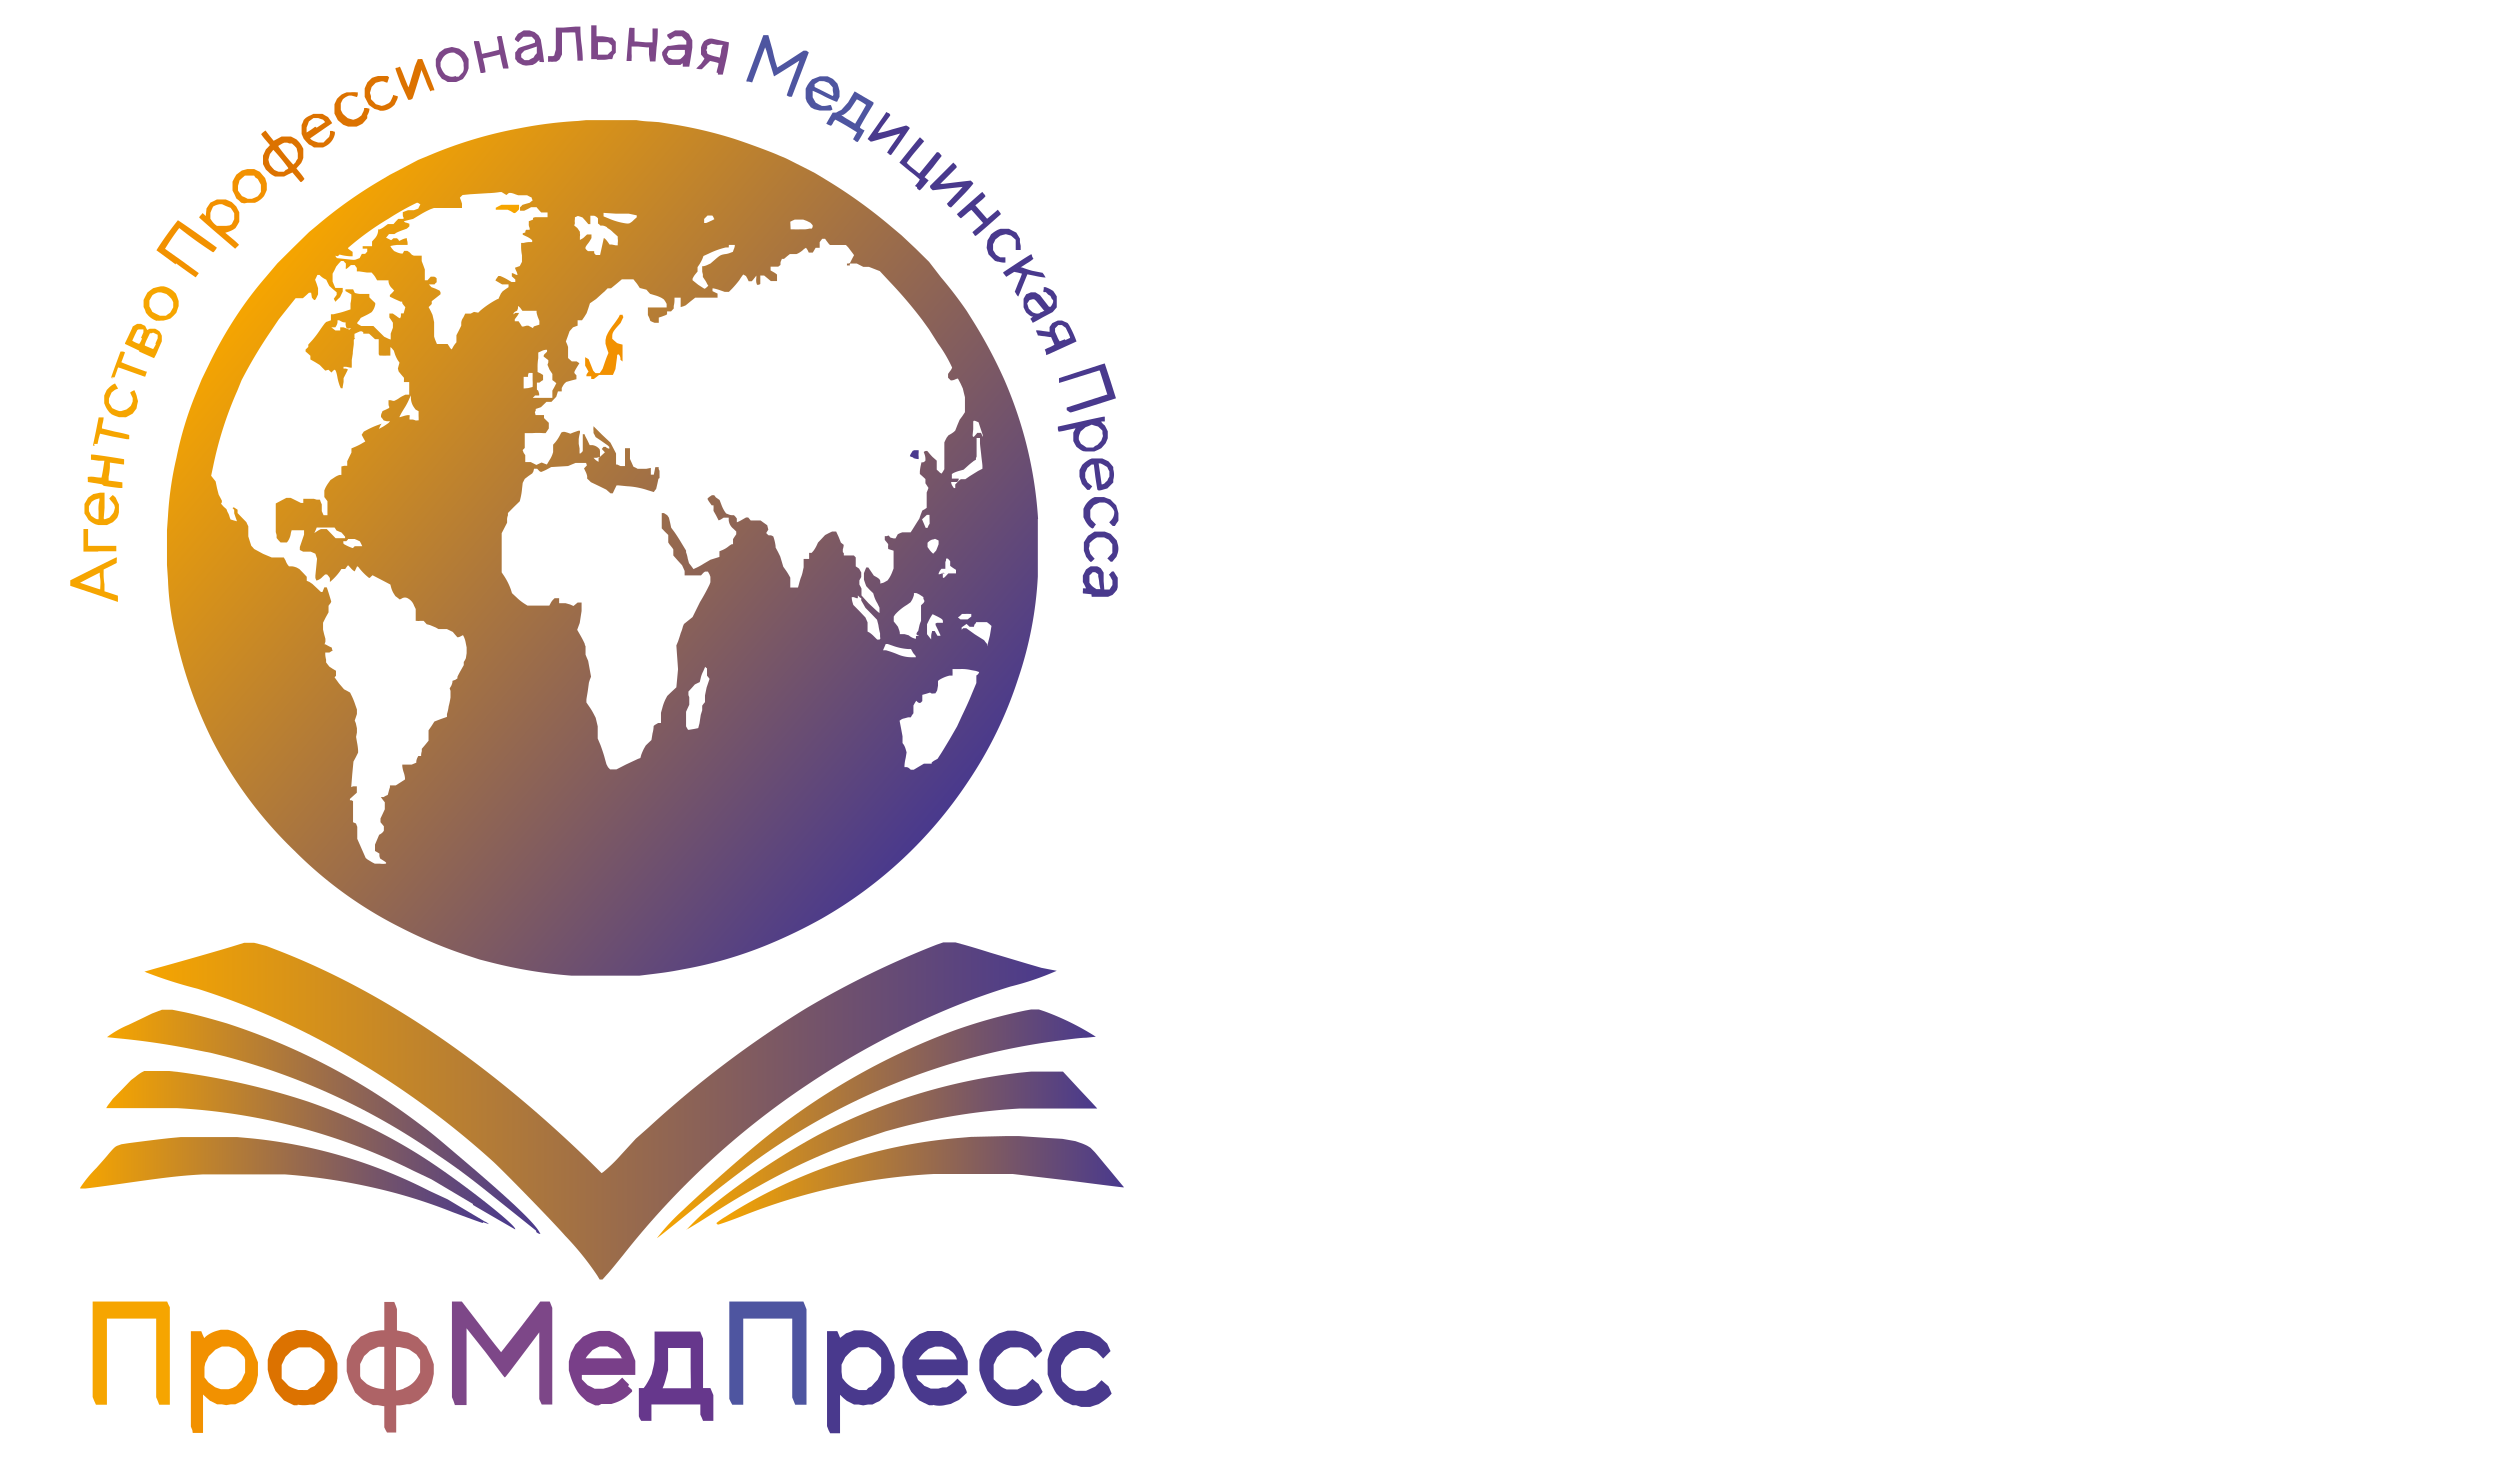 <?xml version="1.0" encoding="UTF-8"?> <svg xmlns="http://www.w3.org/2000/svg" xmlns:xlink="http://www.w3.org/1999/xlink" id="Layer_1" data-name="Layer 1" viewBox="0 0 296 172.68"> <defs> <style>.cls-1{fill:url(#Безымянный_градиент_2);}.cls-2{fill:#f29100;}.cls-3{fill:#ae6366;}.cls-4{fill:#49398d;}.cls-5{fill:#66378c;}.cls-6{fill:#dc7200;}.cls-7{fill:#793f89;}.cls-8{fill:#f6a500;}.cls-9{fill:#7d4788;}.cls-10{fill:#4e55a0;}.cls-11{fill:url(#Безымянный_градиент_8);}.cls-12{fill:url(#Безымянный_градиент_8-2);}.cls-13{fill:url(#Безымянный_градиент_8-3);}.cls-14{fill:url(#Безымянный_градиент_8-4);}.cls-15{fill:url(#Безымянный_градиент_8-5);}.cls-16{fill:url(#Безымянный_градиент_8-6);}.cls-17{fill:url(#Безымянный_градиент_8-7);}</style> <linearGradient id="Безымянный_градиент_2" x1="31.94" y1="141.89" x2="110.58" y2="75.9" gradientTransform="matrix(1, 0, 0, -1, 0, 173.75)" gradientUnits="userSpaceOnUse"> <stop offset="0" stop-color="#f6a500"></stop> <stop offset="1" stop-color="#49398d"></stop> </linearGradient> <linearGradient id="Безымянный_градиент_8" x1="17.08" y1="42.16" x2="125.27" y2="42.16" gradientTransform="matrix(1, 0, 0, -1, 0, 173.75)" gradientUnits="userSpaceOnUse"> <stop offset="0" stop-color="#f6a500"></stop> <stop offset="0.11" stop-color="#e29910"></stop> <stop offset="0.73" stop-color="#755469"></stop> <stop offset="1" stop-color="#49398d"></stop> </linearGradient> <linearGradient id="Безымянный_градиент_8-2" x1="77.77" y1="40.69" x2="129.76" y2="40.69" xlink:href="#Безымянный_градиент_8"></linearGradient> <linearGradient id="Безымянный_градиент_8-3" x1="12.64" y1="40.91" x2="63.99" y2="40.91" xlink:href="#Безымянный_градиент_8"></linearGradient> <linearGradient id="Безымянный_градиент_8-4" x1="81.22" y1="37.51" x2="129.93" y2="37.51" xlink:href="#Безымянный_градиент_8"></linearGradient> <linearGradient id="Безымянный_градиент_8-5" x1="12.58" y1="37.61" x2="60.99" y2="37.61" xlink:href="#Безымянный_градиент_8"></linearGradient> <linearGradient id="Безымянный_градиент_8-6" x1="9.5" y1="33.97" x2="57.84" y2="33.97" xlink:href="#Безымянный_градиент_8"></linearGradient> <linearGradient id="Безымянный_градиент_8-7" x1="84.81" y1="34.01" x2="133.04" y2="34.01" xlink:href="#Безымянный_градиент_8"></linearGradient> </defs> <title>profmed</title> <path class="cls-1" d="M122.91,61.46A48.78,48.78,0,0,0,121.37,52a50,50,0,0,0-2.44-7,57.12,57.12,0,0,0-3.67-6.91l-.79-1.26a48.63,48.63,0,0,0-3.06-4L110,31l-1.59-1.57-1.67-1.57-1.19-1a59.32,59.32,0,0,0-7.82-5.62l-1.24-.75-1.5-.77c-.84-.41-1.68-.86-2-1l-.77-.32c-.86-.4-3.94-1.53-5.41-2a51.61,51.61,0,0,0-7.13-1.68l-1.68-.26-1-.07a12.56,12.56,0,0,1-1.67-.17h-5.9l-1,.1a49.75,49.75,0,0,0-6.88.86,51,51,0,0,0-10.55,3.14l-1.5.62-1.68.89-1.67.87-1.38.82a53.39,53.39,0,0,0-7.23,5.17l-.93.77-1.9,1.86-1.87,1.86-1.41,1.67a43.56,43.56,0,0,0-3.53,4.69,49.32,49.32,0,0,0-3.15,5.58l-.87,1.79-.68,1.67a41.67,41.67,0,0,0-2.31,7.63,40.09,40.09,0,0,0-1,6.88l-.12,1.68V66.9l.12,1.77a33.49,33.49,0,0,0,.9,6.6,53.14,53.14,0,0,0,4.39,12.47,49.37,49.37,0,0,0,9.69,13,48.18,48.18,0,0,0,12.6,9.1,54.32,54.32,0,0,0,7.84,3.28l1.49.49,1.45.37a55.69,55.69,0,0,0,9.43,1.54H75.7l.81-.1c2-.24,2.78-.34,4.4-.66a48.71,48.71,0,0,0,10-2.91,60.23,60.23,0,0,0,6.37-3.08,51.16,51.16,0,0,0,17.27-16.12,48.34,48.34,0,0,0,6-12.3,44.94,44.94,0,0,0,2.33-12.09V61.46Zm-7.68-10.65V50c0-.12,0-.27.35-.12l.28.12.25.77.26.77v.2l-.22-.49h-.44l-.2.24c-.23.28-.28.3-.35.12v-.12Zm0,3.8.32-.18v-.19l.08-.18v-2.2h.4v.56c0,.28.1.95.15,1.47s.14,1.09.14,1.29v.32l-.51.26-1,.62-.52.36h-.53a2.64,2.64,0,0,0-.4.35l-.26.27v.43h-.16l-.17-.25a1.2,1.2,0,0,1-.15-.37v-.1h.69l.1-.1a.54.54,0,0,0,.1-.2v-.1h-.81v-.54l.14-.1a4.22,4.22,0,0,1,.7-.27l.55-.15.42-.38a8.81,8.81,0,0,1,.75-.62ZM111.88,67.9h-.39a1.12,1.12,0,0,1-.31.1c-.12,0,0-.22.11-.43l.17-.22h.47v-.8l.08-.21v-.2h.22l.27.3V67l.33.24.36.23v.42h-.91l-.25.27c-.28.3-.32.31-.4.2h0v-.57Zm-1.11,5.91V74l.29.59.28.6v.09H111l-.17-.29-.16-.28h-.32v.1a1.71,1.71,0,0,0-.1.5v.4l-.49-.62V73.91l.22-.45a6.06,6.06,0,0,1,.34-.6l.1-.14L111,73c.55.29.64.36.64.59v.15h-.69Zm-2.1,1.39.13.1h-.35v.32h-.1a1.86,1.86,0,0,1-.76-.4l-.5-.14h-.55v-.15a1.62,1.62,0,0,0-.12-.43l-.1-.29-.23-.3-.27-.33V73l.17-.25a6.14,6.14,0,0,1,1.4-1.14l.42-.3L108,71a2.92,2.92,0,0,0,.21-.56v-.22h.27a2.19,2.19,0,0,1,.55.28l.3.2v.2l.11.21v.13a.81.81,0,0,1-.24.28l-.15.15v1.85a2.93,2.93,0,0,0-.22.67l-.11.5-.12.15c-.12.2-.12.28.05.4ZM110.07,62l-.13.21-.12.29h-.22l-.21-.5-.22-.51.28-.26.29-.27h.31Zm.37,1.89.27-.09.22.1.2.1v.44l-.14.37-.15.37-.18.2-.17.18h0a3,3,0,0,1-.39-.4l-.28-.39v-.51l.15-.14A1.11,1.11,0,0,1,110.44,63.87Zm3.21,9.05.25-.25h.36a4.68,4.68,0,0,1,.53,0H115V73l-.22.17-.22.17h-.84l-.3-.24ZM93.57,26.25l.26-.13L94.1,26h1l.43.16.42.21.14.15.13.15v.2l-.1.2h-.3a2.43,2.43,0,0,1-.47.08h-.6a5.21,5.21,0,0,1-.79,0h-.35Zm-10.2-.33.2-.2.2-.2h.57l.14.2c0,.11.11.21.1.23a4.44,4.44,0,0,1-.49.24,4.1,4.1,0,0,1-.48.21h-.24ZM82,33a2.29,2.29,0,0,1,.3-.5l.29-.35v-.52l.22-.32a5.84,5.84,0,0,0,.35-.65l.13-.35.64-.29a9.58,9.58,0,0,1,2-.72h.35L86.3,29H87v.12a1.47,1.47,0,0,1-.13.42l-.1.28-.27.1a2.2,2.2,0,0,1-.67.17c-.5.09-.57.12-1.19.66l-.52.45-.33.15a1.85,1.85,0,0,1-.5.17h-.15v.65l.08.32v.3l.2.3a2.7,2.7,0,0,1,.3.52l.14.23-.19.17a.56.56,0,0,1-.27.18l-.73-.47L82,33.18ZM71.42,25.2h0l1.52.1h1.51l.47.1.47.1v.23l-.36.32a1.73,1.73,0,0,1-.53.4,1.34,1.34,0,0,1-.4,0,7.82,7.82,0,0,1-2-.57l-.64-.26v-.46Zm-3.35,1.22a1.24,1.24,0,0,1,0-.47v-.22l.35-.16.27.08.28.1.36.4.33.39h.24v-1h.43a.93.93,0,0,1,.34.18l.13.13v.61l.15.11.13.14h.29a1.43,1.43,0,0,1,.47.18l.1.12a2.62,2.62,0,0,1,.65.5l.55.49v.25a1.51,1.51,0,0,1,0,.52v.28h-.23l-.49-.1h-.25L72,28.7c-.23-.32-.41-.51-.51-.51h0l-.22,1-.22,1h-.5l-.1-.1a.28.28,0,0,1-.1-.24v-.12h-.74l-.15-.13c-.22-.2-.2-.3.12-.72a3.15,3.15,0,0,0,.35-.52l.1-.17v-.43h-.52l-.25.23a1.46,1.46,0,0,1-.42.32l-.18.1v-.42a.62.62,0,0,0,0-.33v-.22L68.36,27l-.37-.3Zm-3,17.36.33.5V45l.24.18.23.19-.23.45-.24.43v.86H63.23c-.18,0-.18,0,0-.15l.12-.14h.49v-.18a2.91,2.91,0,0,0-.12-.39l-.15-.11V45.3h.3l.22-.17L64.3,45v-.6L64,44.21l-.35-.16v-.49a6,6,0,0,1,.08-1.15v-.67l.34-.15a1.52,1.52,0,0,1,.52-.17h.18v.22l-.2.2a.51.51,0,0,0-.2.28v.1l.55.42v.27l-.1.28Zm-2.51-5.22h-.22l-.37.1h-.17l-.2-.32-.2-.3h-.45V37.8l.25-.33a1.79,1.79,0,0,0,.25-.42H61l-.2.18h0v-.11a.49.49,0,0,1,.23-.24l.2-.1.1-.28v-.27h0a1,1,0,0,1,.31.28l.21.29h1.68V37a4,4,0,0,0,.16.57l.17.42v.45l-.32.1-.31.1-.1.1v.12Zm.5,5.6V45a5.61,5.61,0,0,1,0,.82l-.52.13L62,46V44.62h.52v-.24l.08-.23ZM40,30.34l.2-.2.42.1a6.48,6.48,0,0,0,.77.1h.36v-.52l-.28-.19c-.15-.1-.28-.21-.28-.26a32.73,32.73,0,0,1,4.8-3.47A30.49,30.49,0,0,1,49.37,24a.46.46,0,0,1,.25.1l.15.1-.13.25-.12.25-.52.19h-.7L48,25l-.31.12v.22c0,.13,0,.32.09.4v.17h-.62l-.29.3-.28.32h-.67l-.38.28a2.36,2.36,0,0,1-.59.35h-.18v.19a1.51,1.51,0,0,1-.44.93l-.28.31v.56H42.94v.29h.54v.35l-.25.27h-.39l-.26.5-.27.1c-.34.14-.29.14-1.51,0l-.92-.1-.1-.15-.1-.13Zm15.25,47-.09.59-.11.23-.14.22v.37l-.35.62c-.18.32-.37.68-.4.77v.18l-.25.17-.34.12v.15a1.83,1.83,0,0,1-.15.45l-.18.3.1.29v.78a9.49,9.49,0,0,1-.22,1.06,4.71,4.71,0,0,1-.2.9v.34l-.74.26-.75.29-.33.52-.36.52V87.7l-.4.49-.4.47v.28a2.07,2.07,0,0,0-.08.42v.15h-.34l-.11.22a1.42,1.42,0,0,0-.12.4v.17l-.29.12-.26.11H47.63v.19a3.93,3.93,0,0,0,.15.68,2.94,2.94,0,0,1,.17.71v.18l-.54.35-.55.35h-.69v.22a5.7,5.7,0,0,0-.16.55l-.1.36-.25.11-.24.14h-.33l.23.32.24.3v.83l-.26.56-.25.53v.44l.4.48v.52l-.1.15a1.61,1.61,0,0,1-.28.24l-.18.1L44.4,100v.76l.27.15.25.15v.3l.08.28.37.24c.37.23.42.3.29.38a2.5,2.5,0,0,1-.67,0h-.61l-.33-.17-.54-.33-.21-.17-1-2.27V97.9l-.15-.4-.35-.15v-2.5l-.19-.1h-.18v-.16l.82-.74V93.1h-.45l-.21.1v-.09h0l.12-1.47.14-1.47.28-.52.27-.54v-.25a7,7,0,0,0-.12-.92l-.12-.69.1-.52v-.5l-.13-.6L42,85.31l.13-.38.13-.39V84l-.18-.51a8.62,8.62,0,0,0-.39-1L41.45,82l-.36-.2-.36-.19-.6-.7-.52-.72.17-.17v-.6l-.42-.25L39,78.93l-.2-.25-.19-.25v-.32a3.21,3.21,0,0,1-.1-.62v-.23H39l.2-.13.2-.12-.1-.15v-.17l-.35-.17-.42-.23h-.1l.1-.32v-.33l-.15-.54-.13-.55v-.82l.31-.62.34-.61v-.78l.15-.2a.75.75,0,0,0,.17-.3s-.47-1.59-.54-1.68h-.28l-.22.55H38l-.51-.48-.5-.47-.37-.25-.3-.12v-.48l-.43-.46-.44-.45-.3-.17a2.13,2.13,0,0,0-.6-.16h-.34l-.12-.15a1.85,1.85,0,0,1-.28-.54L33.6,66H32.16l-1-.42L30.09,65l-.17-.2-.17-.18-.18-.56-.17-.55v-1.2l-.12-.24-.11-.25-.52-.53-.52-.54v-.4l-.42-.27h-.08l-.1.08.1.1.1.11v.41l.16.47.17.47h0l-.38-.1-.39-.12-.1-.28a2,2,0,0,0-.25-.6l-.13-.34L26.49,60l-.32-.36.1-.18v-.18l-.18-.35-.2-.37-.19-.74L25.53,57l-.28-.35L25,56.33l.24-1.13a43.73,43.73,0,0,1,2.86-8.94L28.61,45l.42-.79A54.66,54.66,0,0,1,32,39.31l1-1.49,1-1.26,1-1.25h.86l.36-.32.36-.33h.26l.09.58.13.15c.2.22.25.19.44-.2l.16-.35v-.72l-.16-.5-.19-.5.14-.29.13-.28h.25l.15.15a2.47,2.47,0,0,0,.42.3l.23.12.17.36.19.37.43.39.44.37v.3l-.17.23-.17.24.09.16.1.19.26-.27.29-.27.32-.67v-.43H39.7l-.17-.39-.15-.37V32.4L39.6,32l.2-.43.28-.34.3-.33h.29l.13.15.15.15v.33a1,1,0,0,0,0,.34,2.13,2.13,0,0,0,.34-.25l.26-.24H42l.12.17.13.18v.4h.26l.95.14H44l.2.23a2.26,2.26,0,0,1,.31.45l.14.24H46v.17a1.29,1.29,0,0,0,.42.78l.25.27-.25.27-.26.25v.2l.56.27.72.32h.18v.16a1.6,1.6,0,0,0,.22.31l.15.18-.1.37-.1.37h-.32v.28c0,.1-.06.2-.1.3a1.28,1.28,0,0,1-.4-.25l-.47-.32h-.4v.47l.21.3.21.32v.59l-.26.7v.7h0a2.05,2.05,0,0,1-.41-.16l-.36-.17-.65-.64-.63-.63H42.78l-.25-.14c-.31-.17-.32-.18,0-.53l.18-.29.57-.28a6.3,6.3,0,0,0,.72-.4,1.92,1.92,0,0,0,.43-.91v-.17l-.35-.33-.35-.35v-.4H42.59a2.85,2.85,0,0,1-.58-.12l-.2-.42H40.9v.2l.7.4V35a3.83,3.83,0,0,1-.1.92v.71l-.75.25a8.56,8.56,0,0,1-.87.23l-.4.1h-.3v.71l-.27.1-.29.1-.16.16c-.09.11-.35.46-.57.79A12.31,12.31,0,0,1,37,40.25l-.5.55v.28l-.32.31v.23l.29.25.28.25v.44l.55.31.55.34.32.33.34.34.38-.1.19.17.16.16.15-.16a.72.72,0,0,1,.22-.17c.13,0,.24.32.35.95a6.24,6.24,0,0,0,.26.94l.13.3h.22v-.13l.11-.62v-.45l.25-.49c.14-.27.26-.52.26-.53a.7.7,0,0,0-.27-.11h-.25v-.21H41l.47.1h.18v-.91l.12-.75c0-.4.12-.95.12-1.2v-.44l.17-.18h-.09v-.52l.32-.15.34-.15h.2l.18.1v.18h.69l.35.32.35.33h.44v1.78l.1.16h.26a3.42,3.42,0,0,0,.64,0h.38v-1h0a.64.64,0,0,1,.24.22l.17.2.13.42a4.47,4.47,0,0,0,.33.7l.21.3-.1.35-.09.34.09.35.31.38.32.37V45a1,1,0,0,0,0,.24h.62v1.49H48l-.25.12a3.44,3.44,0,0,0-.58.35,3.29,3.29,0,0,1-.49.26h-.15l-.29-.08H46v.3c0,.15,0,.37.08.45v.17l-.38.19-.41.18-.08.2a.88.88,0,0,0-.1.35v.15l.17.2.15.21.38.1h.37l-.18.2c-.22.16-.44.31-.67.45l-.47.25.1-.22.1-.22.13-.18-.5.18a10.2,10.2,0,0,0-1.07.47l-.55.29-.12.18-.13.2.21.4.22.39-.35.2a6.34,6.34,0,0,1-.82.42l-.47.2v.49l-.25.51-.25.52v.54h-.35l-.34.08v1h-.22a2.34,2.34,0,0,0-.65.33l-.42.27-.25.35a4.23,4.23,0,0,0-.37.62l-.11.27v.78l.18.24.19.25V61h-.46l-.21-.48v-.8l-.12-.27-.1-.29H37.5l-.33-.1H35.91v.49h-.28l-.6-.3-.61-.3H33.9l-.63.33-.62.33V63l.1.35v.35L33,64l.22.23h.74l.11-.13a2.13,2.13,0,0,0,.37-1l.09-.32H36v.52l-.25.73-.25.74v.35l.2.1.2.1h.9l.27.12.27.12.1.3.1.3-.1,1-.1,1v.28l.12.3h0a1.43,1.43,0,0,0,.73-.45l.3-.27h.24l.17.2.16.22v.47h0a6.82,6.82,0,0,0,1.19-1.27l.17-.27h.45l.17-.24.17-.21.33.35a1.64,1.64,0,0,0,.42.37H42l.14-.29.13-.28h.08a.8.8,0,0,1,.21.23,6.89,6.89,0,0,0,1.15,1.14.52.52,0,0,0,.22-.17l.18-.16,1.06.55,1.05.55.09.35a3,3,0,0,0,.26.64l.24.38.27.2.25.2.23-.11a.68.68,0,0,1,.77,0,1.53,1.53,0,0,1,.69.83l.2.41v1.4h.13a1.27,1.27,0,0,0,.39,0h.42l.18.2.18.2.39.1.69.29.31.18h1l.35.17.35.17.27.32.27.31h.1a1,1,0,0,0,.33-.13l.24-.12.12.24a3,3,0,0,1,.21.72l.1.5ZM41.57,38.84l-.2.2-.32-.15-.38-.13h-.39v.37h-.57l-.48-.37h.47l.1-.15a1.26,1.26,0,0,0,.16-.42v-.27h.2l.24.13a.89.89,0,0,0,.38.12h.14v.3l.08.32.19.13Zm8,10.63v.3h-.11a.71.71,0,0,1-.29,0,1.08,1.08,0,0,0-.35-.1H48.5a.76.76,0,0,1,0-.3v-.22h-.2a2.62,2.62,0,0,0-.54.12l-.4.12h-.08l.17-.34c.1-.2.35-.6.55-.92a7.77,7.77,0,0,0,.5-1l.15-.32v.32A2,2,0,0,0,49,48.21l.19.27.17.1.2.1v.59Zm-8.37,14.4v-.15H39.73l-.52-.54-.52-.54H38a3.72,3.72,0,0,0-.48.27l-.3.2h0l.15-.33.13-.32h2.11l.12.17.1.17.3.13.3.12.22.25.21.25v.27H42l.3.13.31.15.15.29.13.28H42l-.1.1a.29.29,0,0,1-.15.12,5.55,5.55,0,0,1-1-.45l-.1-.1v-.26H41ZM59,35.41h-.1a11.09,11.09,0,0,0-2,1.34l-.28.27-.5-.09-.19.1-.2.1h-.65l-.12.25a2.22,2.22,0,0,1-.21.37,1.24,1.24,0,0,0-.14.45v.36l-.28.57-.29.56v.84l-.13.15a3.35,3.35,0,0,0-.29.44.82.82,0,0,1-.16.25,1.11,1.11,0,0,1-.25-.32L53,40.73H51.73l-.11-.27a4.13,4.13,0,0,1-.22-.62V38.15l-.09-.43-.1-.44L51,36.83l-.25-.47.19-.18.18-.19v-.33l.5-.39.54-.43v-.22l-.1-.2-.47-.23L51.08,34l-.15-.16-.15-.17h.67l.11-.14.14-.11v-.46l-.1-.1a.54.54,0,0,0-.2-.1H51l-.2.22-.18.2h-.32V31.91l-.18-.5-.19-.5v-.64H49l-.23-.1-.27-.29-.27-.18h-.38l-.17.32H47.5a2.15,2.15,0,0,1-.51-.15l-.33-.15-.22-.25a1.52,1.52,0,0,1-.22-.34h0l.39-.08L47,29h1.26V28.8a1.23,1.23,0,0,0-.08-.39v-.2h-.1a1.84,1.84,0,0,0-.47.15l-.35.17-.1-.17L47,28.21h-.42l-.13.12-.14.11-.3-.15-.3-.15.18-.21.17-.22h.64l.26-.17c.24-.11.49-.21.74-.3l.47-.17.15-.13.15-.14v-.31l-.33-.12a.4.4,0,0,1-.32-.18h0l.55-.14.54-.13.85-.51A11.23,11.23,0,0,1,51,24.76l.37-.13h3.33v-.52l-.12-.37-.13-.33.16-.17.16-.15.92-.09,2.12-.13a10.72,10.72,0,0,0,1.39-.13h.19l.57.35.3-.25h.2A2.07,2.07,0,0,1,61,23l.35.12h1.06l.28.15.28.14v.15l.11.15-.19.15-.18.15-.44.12-.42.13-.13.15-.15.13v.41h.5l.42-.2.4-.22h.64l.1.13.28.32.17.18h.75v.56h-1.5l-.22.08V26l-.25.1-.25.09v.28a.92.92,0,0,0,.1.52v.22h-.42l-.09.15v.16l-.31.1v.17l.4.19a2.72,2.72,0,0,1,.57.33l.15.13v.22h-.34a2.84,2.84,0,0,0-.65.1h-.32v.35a5.12,5.12,0,0,0,.1,1.11V31l-.13.25-.13.25-.57.2h0a2.39,2.39,0,0,0,.18.44,1.45,1.45,0,0,1,.12.42.62.62,0,0,1-.29-.09,1.2,1.2,0,0,0-.33-.13H60.6v.38l.41.37v.3h-.44L60,33.05a6.82,6.82,0,0,0-.77-.37H59l-.18.25c-.1.14-.17.27-.15.29l.4.23.37.22h.77V34l-.34.23-.35.25-.21.27Zm24.66,46-.19.93v.79l-.17.2-.16.22v.55l-.17.54-.15,1-.15.57-.49.1-.6.1h-.12l-.11-.19L81.23,86V84.27l.18-.4.2-.43v-.89l-.1-.25v-.42l.37-.4.39-.44.3-.15.28-.13.1-.4a3.11,3.11,0,0,1,.32-.89l.22-.52.1.1.12.08V80l.15.18.15.2Zm20.57-5.79-.1.11h-.27l-.37-.37a3.29,3.29,0,0,0-.57-.48l-.2-.1V73.69l-.13-.3-.12-.28-.72-.76-.72-.73-.1-.34a2.23,2.23,0,0,1-.08-.45V70.7h.23l.35.13h.14V70.5l.16.16a.41.41,0,0,0,.24.15h0v.29l.25.43.25.44.69.7.68.71L104,74a8.1,8.1,0,0,0,.2,1v.35Zm0-6.52v-.18c0-.25-.08-.37-.45-.59l-.32-.18-.32-.47-.33-.49h-.25l-.14.34-.13.33v.77l.13.39.14.38.41.44.42.4.1.34a3.67,3.67,0,0,0,.39.85l.25.52v.64l-.24-.19c-.11-.1-.62-.57-1.08-1L102,70.5v-.81l-.11-.23-.14-.25v-.49l.22-.4v-.54l-.13-.23-.12-.22-.17-.12-.23-.15V66l-.22-.23H99.91l0-.27-.12-.13v-.32a2.42,2.42,0,0,0,.1-.45V64.5l-.17-.13-.16-.13-.26-.66L99,62.93h-.47l-.42.2-.42.22-.42.45-.42.44-.16.35a3.9,3.9,0,0,1-.37.62l-.22.25h-.3v.72h-.65v1l-.09.4a3.62,3.62,0,0,1-.25.84c-.08.23-.18.6-.23.8l-.1.34h-.91V68.39l-.18-.32a7.22,7.22,0,0,0-.42-.65l-.23-.32-.36-1.21-.26-.53-.29-.54v-.17a5.47,5.47,0,0,0-.27-1.13,1,1,0,0,0-.3-.14H91l-.15-.13-.13-.14.12-.2.13-.2-.13-.52-.49-.35-.3-.22H88.88l-.29-.35h-.26l-.51.29a3.1,3.1,0,0,1-.58.28h0v-.45l-.17-.22L86.9,61h-.2a1.12,1.12,0,0,1-.47-.11l-.26-.1-.17-.24a4,4,0,0,1-.39-.8l-.21-.55-.44-.31-.2-.26h-.27l-.27.18a1,1,0,0,0-.26.25,2.22,2.22,0,0,0,.25.42l.25.35h.22v.14a1.61,1.61,0,0,1,0,.31v.21l.3.53.3.59a1,1,0,0,0,.32-.14l.28-.18h.6v.32a1.47,1.47,0,0,0,.56,1l.33.32v.33l-.2.29-.18.28v.6h-.14a2.49,2.49,0,0,0-.43.29,3,3,0,0,1-.67.4l-.37.15v.67l-1.06.33-.8.47a6.84,6.84,0,0,1-1,.54l-.21.1L81.83,67l-.25-.32-.15-.54a3.5,3.5,0,0,0-.2-.75v-.2l-.54-.89c-.28-.48-.68-1.09-.87-1.35l-.35-.47-.13-.61-.14-.58L79,61l-.39-.25h-.26v1.81l.38.4.39.38v.89l.16.24.32.4.12.18v.72l.52.59.52.57.15.33.15.34v.53H83l.2-.22a1,1,0,0,1,.28-.23h.34L84,68l.11.29v.65l-.1.27a23,23,0,0,1-1.13,2.07L82,73.06l-.52.42-.5.4-.12.28a4.49,4.49,0,0,1-.26.79c-.09.32-.2.64-.32,1l-.2.47.1,1.41.1,1.4-.1,1.08-.1,1.07-.56.52L79,82.4l-.22.42a5.36,5.36,0,0,0-.36,1l-.16.57V85.6h-.33l-.27.16a1.05,1.05,0,0,0-.27.2,3.42,3.42,0,0,1-.13.86l-.13.8-.34.32-.33.32-.22.38a6.88,6.88,0,0,0-.32.74l-.1.37-.28.1-1.43.67-1.13.58h-.74l-.25-.26-.19-.36-.2-.72c-.1-.4-.33-1.08-.5-1.54l-.33-.78V86l-.12-.51-.12-.5-.22-.43a7.58,7.58,0,0,0-.55-.91l-.33-.48v-.29c0-.15.11-.67.18-1.17l.12-.89.11-.35.14-.35-.17-.94-.17-.93-.16-.37-.15-.37v-1a.59.59,0,0,1-.1-.29c-.14-.31-.3-.62-.47-.92l-.42-.73.3-.81.22-1.42v-1h-.47l-.49.41-.4-.18-.53-.15h-.77v-.59h-.54l-.15.15a1.71,1.71,0,0,0-.32.44l-.15.28H62.45l-.32-.2a5.84,5.84,0,0,1-.92-.72l-.59-.55-.13-.42a7.47,7.47,0,0,0-.84-1.67l-.25-.37V63.13l.32-.62.32-.62v-.28a1.27,1.27,0,0,1,.1-.59v-.28l.7-.71.7-.68.09-.37a7.06,7.06,0,0,0,.18-1.12l.08-.69.24-.47.43-.33.46-.32.13-.22.08-.33h.37l.19.2a.53.53,0,0,0,.28.18,5.17,5.17,0,0,0,.64-.28l.55-.3,2-.12.45-.19.44-.18h1.24l.1.29-.17.18-.17.18.15.32a2.17,2.17,0,0,1,.22.6v.29l.22.2.22.22.9.43.92.45.25.22.25.22h.27l.22-.47.23-.47h.24l1,.1a9.24,9.24,0,0,1,2.45.47l.72.22.13-.19.15-.18.14-.6.13-.6.13-.09v-.85l-.1-.22v-.22h-.4l-.18.89h-.35v-.8h0l-.56.11h-1l-.21-.12L75,55.26l-.2-.45-.21-.47V53.07H74v2.11h-.54L73.08,55h-.14V53.69l-.33-.64-.34-.65-1-.94-1-1v.12a1.34,1.34,0,0,0,0,.4v.29l.13.23.12.25.63.42.81.57.18.17v.23l-.28-.1-.15-.13h-.25l-.1.12-.11.13.19.2.18.2-.37.34-.38.35v.43h0a1.61,1.61,0,0,1-.59-.48h.37l.39-.1V53.4L71,53.2a1.36,1.36,0,0,0-.87-.5h-.31l-.26-.55-.27-.52-.08-.22H69v2l-.13.15-.15.13h-.1V53.1l-.1-.55V52a5,5,0,0,1,.15-.77V51h-.2l-.57.2-.37.15-.33-.12-.34-.1h-.2l-.2.08-.22.42a4.51,4.51,0,0,1-.48.72l-.27.3v.88l-.08.25a3.08,3.08,0,0,1-.37.73l-.29.49-.32-.12-.3-.12-.31.14-.31.15-.33-.17-.34-.17h-.65v-.82L62,53.61l-.12-.32.25-.25V51.28h.92a8.55,8.55,0,0,1,1.24,0h.32l.18-.27.19-.28v-.67l-.57-.56v-.36h-1l-.08-.34.1-.2v-.18l.3-.1.32-.11.32-.31.33-.32h.59l.28-.3.29-.3.1-.32.1-.32h.45v-.4l.12-.22a1.59,1.59,0,0,1,.27-.37l.15-.13.6-.17.6-.15v-.47l-.13-.13c-.19-.19-.15-.25.18-.81l.3-.48-.32-.22h-.58l-.22-.2-.22-.2V41.08l-.11-.31L67,40.43l.22-.6.22-.62.2-.22.2-.23.27-.1.28-.1v-.64h.52l.29-.42.26-.42.2-.58.19-.59.72-.5c.33-.29.75-.69,1-.89l.37-.38h.4L73,33.6l.63-.53H75l.2.26a3.75,3.75,0,0,1,.38.51l.17.26.4.1.39.1.22.26.21.23.56.17a4,4,0,0,1,.83.33l.25.17.17.25.15.27v.42H76.71v.9l.17.35L77,38l.25.12.25.1H78V37.6l.32-.1.48-.18.18-.1v-.35h.47l.32-.34v-.3a2.83,2.83,0,0,0,.09-.65v-.34h.73v1.12h0l.34-.1.26-.11.56-.46.57-.45h2.64v-.48l-.3-.14-.3-.15v-.32h.13a5.44,5.44,0,0,1,.72.2l.6.21h.49l.39-.39c.3-.32.58-.65.85-1A5.78,5.78,0,0,1,88,32.5h0l.32.18.17.3.15.32H89l.13-.13.27-.34.15-.2v.28a1.75,1.75,0,0,0,0,.56l.08.25h.15a.43.43,0,0,0,.24-.1v-1h.45l.8.66H92v-.77a2.34,2.34,0,0,0-.41-.29l-.35-.2v-.45h.91l.13-.1.13-.1v-.27a.89.89,0,0,1,.14-.35v-.1h.28l.34-.29.35-.28h.79l.18-.08a3.17,3.17,0,0,0,.54-.36,1.5,1.5,0,0,1,.4-.3,3.22,3.22,0,0,1,.2.29l.13.28h.47l.17-.28.17-.29h.48v-.67l.15-.2.15-.2h.34l.15.22.28.37.15.15h1.89l.27.28.47.62.22.3-.24.45-.23.46-.17.08h-.2v.23h.34v-.23h.82l.78.4h.67l.64.25.64.25,1.22,1.31a53.36,53.36,0,0,1,3.78,4.44L110,39l1.06,1.67a16.61,16.61,0,0,1,1.67,2.85,1.24,1.24,0,0,1-.25.43l-.23.32v.45l.32.32h.11a1.2,1.2,0,0,0,.42-.12,1.19,1.19,0,0,1,.32-.1l.32.61L114,46l.12.51.13.52V48.8l-.31.47-.32.43-.27.64-.25.64-.17.16a3.6,3.6,0,0,1-.62.39l-.22.28-.15.29-.13.28v3.17l-.15.26-.17.26h0a.78.78,0,0,1-.33-.24l-.25-.22V54.54l-.49-.43a7.31,7.31,0,0,1-.52-.59l-.12-.13h-.16a.55.55,0,0,0-.25.13h0l.1.27a1.71,1.71,0,0,1,.1.5v.25l-.1.1a.32.32,0,0,1-.22.1h-.15l-.09.41a5.06,5.06,0,0,0-.1.68v.29l.34.3.32.3v.5l.18.27.18.28-.1.27-.11.27v1.82l-.25.17-.27.15-.19.49-.16.47-.29.45-.5.8-.24.37h-1l-.27.1-.25.12-.27.5h-.22l-.38-.1-.22-.25-.22.08h-.23v.45l.2.24.2.25v.18a.62.62,0,0,0,0,.27V65l.32.1.32.1v2.11l-.17.44a3.81,3.81,0,0,1-.35.7l-.19.27-.3.17a1,1,0,0,1-.42.16Zm.7,7.89h-.38l.16-.37.16-.37h.23l.64.22a6.63,6.63,0,0,0,1.82.38h.3l.14.25a1.65,1.65,0,0,0,.28.41.51.51,0,0,1,.15.23v.08h-.5a4.22,4.22,0,0,1-1.68-.36,12.12,12.12,0,0,0-1.32-.46Zm11,2.58a.62.62,0,0,1-.18.3l-.15.11v.89l-.54,1.29c-.28.72-.82,1.88-1.17,2.6L113.32,86l-.87,1.51c-.49.82-1,1.67-1.17,1.91l-.27.42-.29.16a1.69,1.69,0,0,0-.41.29v.13h-.92l-.61.36-.6.36h-.34l-.18-.16a.61.61,0,0,0-.3-.15h-.27v-.19a5.49,5.49,0,0,1,.14-.89l.11-.67-.1-.35a2.21,2.21,0,0,0-.23-.55l-.15-.2v-.8l-.17-.92-.18-.93.16-.11a.83.83,0,0,1,.35-.15l.51-.14h.31l.14-.25.17-.23v-.92l.16-.29.17-.27.15.14c.17.15.34.17.47,0l.1-.1v-.74l.47-.13.45-.14.15.1a.76.76,0,0,0,.3,0h.17l.12-.18.1-.18.1-.56v-.55l.1-.1a4.2,4.2,0,0,1,1.27-.54h.35v-.1a2.41,2.41,0,0,0,0-.38v-.29h.84a4.75,4.75,0,0,1,1.37.12l.56.1Zm1.27-4.31c-.15.59-.3,1.18-.33,1.28v-.29l-.19-.23-.16-.22-1.11-.7-1-.72h-.37l-.18.18v-.28l.3-.21.28-.2.36.34h.51l.07-.27a.51.51,0,0,0,.2-.28h1.27l.27.21.27.24Z"></path> <path class="cls-2" d="M22.77,169.33l-.17-.42v-11.3h1.23l.16.4.19.42.2-.2a3.67,3.67,0,0,1,1.32-.67l.44-.12H27l.42.12.42.12.39.22a7.54,7.54,0,0,1,.73.53l.34.34.28.42.29.41.33.86.34.83v1.54l-.1.46-.09.47-.25.5-.25.5-.54.54-.53.53-.45.22-.46.22h-.53l-.55.1-.54-.1h-.55l-.42-.22-.42-.2-.42-.37-.4-.37v4.55H22.82Zm4.77-5,.42-.22.32-.35.33-.35.2-.46.21-.43V161l-.1-.33-.51-.52-.47-.44-.41-.13-.42-.15h-.84l-.38.18-.39.19-.4.4-.39.37-.2.42-.2.38-.1.49v1.22l.24.3.21.28.41.31.4.28.33.12.34.11h.92Z"></path> <path class="cls-3" d="M45.66,169.33,45.5,169v-2.51h-.1l-.67-.12h-.55l-.6-.3-.59-.3-.48-.45-.47-.45-.37-.81-.38-.78-.12-.46-.12-.45V161l.09-.37a6,6,0,0,1,.3-.8l.2-.5,1.07-1.08.53-.25.52-.25.57-.12a6.53,6.53,0,0,1,.87-.13h.3v-3.35h1.18l.18.44L47,155v2.52l.66.14.67.12.57.28.57.28.5.54.52.52.28.64c.16.34.31.69.44,1.05l.15.44v1.15l-.12.59-.13.58-.25.49-.27.5-1,.95-.52.24-.5.23h-.4a8.17,8.17,0,0,1-.84.14h-.42v3.21H45.82ZM45.5,162v-2.54h-.68l-.5.23-.51.22-.35.34-.35.31-.23.47-.24.47v1.44l.1.29.35.33.36.32.35.18a3.9,3.9,0,0,0,1.42.39h.27Zm2.38,2.35a3,3,0,0,0,1.68-1.51l.18-.33V161l-.22-.32-.22-.32-.41-.28-.42-.29-.35-.13a7.89,7.89,0,0,1-.81-.17h-.42v5.13h.22l.62-.17Z"></path> <path class="cls-4" d="M98.1,169.33l-.18-.47V157.61h1.22l.17.4.16.39.36-.27.35-.27.47-.16.47-.19h1l.5.1.49.1.45.29a4.22,4.22,0,0,1,1.34,1.22l.23.37.29.65c.15.37.33.84.4,1l.1.41v1.49l-.15.51-.17.51-.3.48-.32.49-.42.38-.41.37-.44.2-.42.22h-.53l-.56.1-.53-.1h-.55l-.42-.22-.42-.2-.42-.35-.4-.39v4.56H98.29Zm4.71-5,.38-.19.35-.4.37-.38.22-.46.2-.45v-1.69l-.37-.4-.38-.42-.37-.2-.37-.22h-1.21l-.38.19-.4.2-.39.38-.38.39-.22.45-.22.44v.87l.09.72.26.33a3.08,3.08,0,0,0,1.31.95l.37.14h.92Z"></path> <path class="cls-5" d="M75.77,168l-.13-.3v-3.35h.57l.25-.34c.17-.27.33-.55.47-.83l.23-.49.12-.52a8.24,8.24,0,0,0,.22-1.1v-3.42h5.4l.17.42.17.42v5.86h.87l.18.42.17.41v3.05H83.24l-.15-.37-.17-.37v-1.2H77.13v1.94H75.92Zm6-6v-2.4H79.1v2.63l-.17.65c-.08.36-.23.84-.31,1.08l-.17.41H81.8Z"></path> <path class="cls-6" d="M35.23,166.38h-.44l-.58-.28-.59-.29-1-1.12-.35-.8-.35-.79-.12-.47-.1-.45V161l.12-.47.12-.48.23-.46.22-.43.48-.49.49-.5.4-.22.4-.21.49-.12.47-.14h1.07l.48.14.47.12.47.25.47.25.48.52.51.5.28.63c.15.34.35.82.45,1.08l.15.45v1.77l-.08.49-.25.5-.24.52-.5.52-.5.53-.59.27-.55.29h-.53a4,4,0,0,1-1.46,0Zm1.55-2.07.46-.2.36-.41.39-.41.22-.47.21-.45V161l-.23-.34a2.85,2.85,0,0,0-1.11-.92l-.3-.21H35.39l-.88.41-.35.36-.36.35-.45.95v1.63l.42.43.42.45.23.12a4.53,4.53,0,0,0,.57.23l.34.12H36.4Z"></path> <path class="cls-7" d="M70.88,166.4h-.4l-.5-.23-.5-.24-.42-.4a4.27,4.27,0,0,1-.67-.74,7.9,7.9,0,0,1-.89-2l-.15-.53v-1.06l.13-.52.12-.5.27-.5.25-.49.45-.45.45-.47.51-.25.5-.23.47-.11.45-.1h1.22l.37.16a3.64,3.64,0,0,1,.8.43l.46.29.36.48.37.5.69,1.68v1.67H68.89v.52l.34.35.35.35.42.2.41.22h1l.48-.13a3.08,3.08,0,0,0,1.41-.84l.37-.35.38.4.41.4V164l-.11.12.24.21.25.24v.2l-.42.38a4.35,4.35,0,0,1-1.56.93l-.46.15H71.2Zm2.73-5.59a1.88,1.88,0,0,0-.68-.89l-.32-.23-.42-.14-.25-.13H71l-.42.2-.42.22-.4.45a2.45,2.45,0,0,0-.42.54h4.54Z"></path> <path class="cls-4" d="M110.44,166.38H110l-.59-.28-.58-.3-.47-.5-.47-.52-.19-.36c-.1-.2-.28-.61-.41-.92l-.24-.57-.1-.51-.1-.51v-1.27l.17-.45.17-.47.35-.5.33-.5.49-.37.5-.39.47-.18.47-.19h1.67l.4.16.44.15.42.3.43.28.39.49.37.5.66,1.67v1.68h-6.11l.12.3.1.27.39.33.37.37.38.15.37.17h.9l.49-.14.48,0,.37-.22a4.16,4.16,0,0,0,.64-.54l.28-.28.4.38.39.39.15.37a2.2,2.2,0,0,1,.17.45v.1l-.47.42-.47.42-.49.23-.48.24-.57.11a3,3,0,0,1-1.52,0Zm2.81-5.57a1.69,1.69,0,0,0-.65-.84l-.29-.23-.4-.14-.38-.16h-.81l-.38.13-.4.13-.32.26a3.71,3.71,0,0,0-.85,1h4.53Z"></path> <path class="cls-4" d="M119.51,166.4a3.54,3.54,0,0,1-2.16-1.26l-.43-.45-.37-.77-.35-.78-.14-.46-.1-.43V161l.12-.44a4.36,4.36,0,0,1,.32-.85l.2-.42.32-.37.33-.38.49-.34.5-.31,1.06-.34h.93l.44.1.42.09.58.26.57.29.39.38.38.39.2.43.2.44-.43.43-.42.42-.4-.48-.5-.47-.81-.3h-1.2l-.39.16-.38.19-.42.42-.4.4-.2.43-.21.44v1.74l.88.87.28.17.38.16h1.29l.49-.25.48-.23.39-.39.4-.38.37.32.37.3.23.45.24.47-.12.15a3.94,3.94,0,0,1-.5.5l-.42.34-.47.23-.49.25-.51.12a3.36,3.36,0,0,1-1.48,0Z"></path> <path class="cls-4" d="M127.4,166.38H127l-1-.47-.44-.43-.45-.44-.2-.31a11.71,11.71,0,0,1-.87-2v-1.77l.12-.41a5.08,5.08,0,0,1,.31-.85l.24-.43.48-.51.51-.5.4-.2a6.1,6.1,0,0,1,.84-.33l.45-.14h.92l.43.1.44.09.52.25.52.25.43.4.44.4.2.45.2.44-.44.45-.43.44-.39-.42-.4-.42-.43-.2-.44-.22h-1.09l-.45.18-.47.17-.8.74-.52,1V163l.08.28.1.29.41.38.4.37.38.18.39.17h1.2l.54-.25.55-.25.37-.38.37-.37.42.37.41.35.19.43.18.44-.3.32a6.44,6.44,0,0,1-.77.61l-.47.31-.5.16-.5.17H128Z"></path> <path class="cls-8" d="M11.15,165.86l-.18-.45V154.1h8.82l.15.35.17.33v11.54H18.85l-.18-.46-.18-.43v-9.31H12.66v10.2h-1.3Z"></path> <path class="cls-9" d="M53.69,165.86l-.18-.43V154.1h1.17l2.31,3c1.25,1.67,2.33,3,2.34,3s1.07-1.36,2.35-3l2.29-3h1.12l.15.38.15.37V166.3H64.14L64,166l-.15-.35v-7.9l-2,2.66c-1.12,1.48-2,2.68-2.08,2.68s-1-1.3-2.22-2.91l-2.31-2.91v9.09H53.86Z"></path> <path class="cls-10" d="M86.52,166l-.17-.37V154.1h8.77l.19.46.18.47v11.29H94.15l-.18-.44-.17-.42v-9.34H88v10.2h-1.3Z"></path> <path class="cls-11" d="M70.7,151a34.09,34.09,0,0,0-3.78-4.68c-1.68-1.91-7.2-7.55-8.48-8.74a100.69,100.69,0,0,0-15.91-11.8,87.45,87.45,0,0,0-19.14-8.71,51.93,51.93,0,0,1-6.09-1.94l-.22-.12h.13l1.29-.37c2.46-.67,7.87-2.22,9.11-2.61l1.29-.4h1.2l.71.18.72.19,1.3.5c12.52,4.84,24.84,13.21,37.1,25.11l1.3,1.29.22-.15a18.14,18.14,0,0,0,2.06-2l1.78-1.94,1.5-1.32a121.57,121.57,0,0,1,18.58-14.06,106.79,106.79,0,0,1,15.5-7.57l.81-.28h1.45l.72.2c.41.1,2,.57,3.35,1l4.42,1.32,1.68.49.92.18.9.17h0a32.84,32.84,0,0,1-5.46,1.86q-3.25,1-6.41,2.26a96.75,96.75,0,0,0-17.64,9.36,94.27,94.27,0,0,0-21.76,20.09c-.81,1-1.68,2.09-2,2.41l-.52.58H71Z"></path> <path class="cls-12" d="M77.78,146.6a24.65,24.65,0,0,1,3.11-3.35c2-1.93,6.52-5.93,8.86-7.85A79.92,79.92,0,0,1,113,122a63.76,63.76,0,0,1,8.37-2.35l.72-.13H123l.69.23a31.36,31.36,0,0,1,6.06,3h0l-1.19.12c-.67,0-2.06.2-3.1.33a78.24,78.24,0,0,0-37.16,15.07c-1.67,1.27-3.06,2.29-5.91,4.63-2.53,2.08-4.54,3.69-4.6,3.69h0Z"></path> <path class="cls-13" d="M63.47,145.71l-5-4c-2.84-2.29-4.46-3.49-6.56-4.9a79,79,0,0,0-25.21-11.72l-1.6-.4-2.2-.44a87.5,87.5,0,0,0-9.1-1.33l-1.13-.12h0a11.53,11.53,0,0,1,2.55-1.46l1.67-.8L18,120l1.18-.45h1.2l1.26.25c1.4.28,3.35.82,5.19,1.36A77.14,77.14,0,0,1,49.56,133c1.8,1.34,2.16,1.68,5.55,4.56,5.44,4.63,8.26,7.31,8.78,8.37l.1.16h-.1a.92.92,0,0,1-.39-.21Z"></path> <path class="cls-14" d="M81.26,145.63a29.25,29.25,0,0,1,2.91-2.77,85.87,85.87,0,0,1,12.49-8.37A68.25,68.25,0,0,1,120.8,127l1.26-.12h3.8l2,2.16c1.12,1.19,2.05,2.18,2.05,2.21h-9.16a72.71,72.71,0,0,0-14.36,2.28l-1.53.42-2,.67a74.55,74.55,0,0,0-12.94,5.77c-2.28,1.24-3.35,1.91-5.48,3.25-1.42.92-3.08,1.94-3.18,1.94h0Z"></path> <path class="cls-15" d="M56,142.55l-4.92-2.92-2.11-1a71.19,71.19,0,0,0-28.08-7.43H12.58a3,3,0,0,1,.38-.57l.39-.52L14.44,129l1.08-1.12.51-.38a5.11,5.11,0,0,1,.75-.54l.28-.15h3l1.18.13a84.67,84.67,0,0,1,15.23,3.49,64.73,64.73,0,0,1,13.39,6.44c4.54,2.88,11.5,8.37,11.13,8.69,0,0-2.26-1.29-5-2.9Z"></path> <path class="cls-16" d="M57.16,144.81c-.39-.12-2-.71-3.54-1.28a62.51,62.51,0,0,0-6.69-2.24,71.18,71.18,0,0,0-13.19-2.24H24c-2.79.16-4.37.35-9.89,1.14-1.84.26-3.63.5-4,.53H9.5v-.1a14.85,14.85,0,0,1,1.92-2.34c.5-.57,1.17-1.31,1.46-1.68.67-.78.79-.88,1.17-1l.32-.12.85-.13c2.23-.29,4-.51,5-.61l1.18-.11h6.69l1.46.13A59,59,0,0,1,50.84,141L53,142l1.95,1.17,2.44,1.45a1.53,1.53,0,0,1,.5.32h0l-.7-.23Z"></path> <path class="cls-17" d="M84.81,144.82a7.91,7.91,0,0,1,1.07-.75,60.82,60.82,0,0,1,27.66-9.34l1.4-.12,4.2-.1h1.51l3.35.22,1.79.11,1.54.27.54.19a5.92,5.92,0,0,1,.9.38l.35.22.49.5c.26.29,1,1.21,1.67,2l1.52,1.84.29.34h-.17c-.08,0-2.84-.34-6.11-.77L119.9,139h-9.31a71.35,71.35,0,0,0-22.77,5c-1,.4-2.69,1-2.83,1h0Z"></path> <path class="cls-4" d="M108.11,54.16a1.37,1.37,0,0,1-.38-.15,1,1,0,0,1,.15-.34l.17-.28.2-.09h.52v.27a2.26,2.26,0,0,0,0,.52v.27h0a2.13,2.13,0,0,1-.61-.12Z"></path> <path class="cls-2" d="M70,44.68v-.13h-.57v-.17l.11-.2.14-.18-.2-.36-.2-.35v-1h0l.21.12.2.12.27.67.27.68.13.15.15.15H71l.18-.26.17-.26.19-.55c.1-.3.25-.72.33-.92l.17-.4-.19-.55-.16-.54v-.43l.1-.46.18-.38a7.58,7.58,0,0,1,.67-1c.22-.29.43-.59.62-.89l.13-.27h.34v.13l.08.14-.17.35-.16.35-.42.47c-.47.54-.57.74-.57,1.14v.27l.28.25.29.25.32.1.33.08v2l-.25-.2v-.17c0-.18-.15-.47-.23-.47s-.12,0-.17.15v.15l-.19,1.44-.15.35-.15.34H70.93l-.31.25-.31.23H70Z"></path> <path class="cls-8" d="M60.47,25l-.37-.17H58.7v-.23l.35-.19.32-.16h2.09v.53l-.19.2a1.42,1.42,0,0,1-.3.25h-.13Z"></path> <path class="cls-4" d="M129.22,70.36l-1-.1a.86.86,0,0,1,0-.32v-.28h.37l-.18-.39-.2-.36v-.76l.18-.35.19-.37.31-.22.24-.16h.77l.22.1.21.13.17.25.17.27v1l.08,1h.62l.17-.27.17-.26v-.54l-.17-.3a.94.94,0,0,0-.25-.37h0l.18-.2.19-.2h.21l.24.39.23.35v1.12l-.1.33-.25.3-.27.29-.25.1-.27.12h-1.94Zm.94-1.2a4.62,4.62,0,0,0-.13-.89V68l-.19-.14-.17-.11h-.3l-.18.2-.2.18V69l.17.22a1.62,1.62,0,0,0,.41.37l.25.16h.46Z"></path> <path class="cls-4" d="M128.85,66.23l-.25-.29-.13-.37-.14-.36v-1l.24-.38.25-.39.39-.25.38-.25h1.21l.35.13.35.14.72.78.1.37a1.86,1.86,0,0,1,0,1.19l-.13.37-.24.28-.25.31h-.2l-.2-.21-.19-.18.59-.65V64.44l-.22-.27-.2-.27-.28-.13-.27-.14h-.84l-.18.1a2.46,2.46,0,0,0-.44.34l-.27.25v.3l-.08.32.18.63.26.31.25.28-.2.18a.82.82,0,0,1-.25.21,1.5,1.5,0,0,1-.29-.27Z"></path> <path class="cls-4" d="M128.85,62.19a3,3,0,0,1-.41-.63l-.16-.32v-1l.16-.32a2.54,2.54,0,0,1,.92-.95l.26-.12h1.09l.37.15.39.13.33.35.35.34.14.47.13.47v.9l-.22.3-.2.32h-.25l-.22-.22-.2-.22.2-.21a1.36,1.36,0,0,0,.4-.92v-.17l-.11-.22a2.14,2.14,0,0,0-.81-.74l-.23-.08h-.59l-.67.3-.21.29-.22.28v.86l.1.28.57.59-.19.23c0,.13-.2.25-.23.25A1.48,1.48,0,0,1,128.85,62.19Z"></path> <path class="cls-4" d="M129.93,58s-.12-.72-.24-1.52L129.51,55h-.27l-.49.4-.13.29-.13.27v.6l.13.27.13.28.29.24.28.23-.15.2L129,58h-.27l-.31-.35-.32-.35-.15-.44-.14-.42v-.78l.17-.32.15-.3.3-.27a4.35,4.35,0,0,1,.57-.38l.27-.11h1.24l.37.17.36.17.29.33.28.34v.28a2.18,2.18,0,0,1,0,1.24v.32l-.35.35-.35.35-.43.12c-.47.15-.69.17-.74,0Zm.92-.87.25-.21.11-.25.14-.24v-.62l-.14-.25-.11-.25-.3-.18a2.45,2.45,0,0,0-.51-.26h-.21l.18,1.23c.1.68.17,1.24.18,1.25s.19,0,.42-.18Z"></path> <path class="cls-4" d="M128.25,53.42a1.92,1.92,0,0,1-.53-.32l-.27-.2-.19-.33-.18-.35v-1l.13-.25.14-.26h0l-1,.21a7.31,7.31,0,0,1-1,.19.75.75,0,0,1-.1-.32v-.28l2.68-.59c1.47-.34,2.72-.59,2.77-.59h.11v.57h-.22c-.27,0-.25,0,0,.29l.23.2.17.33.17.35v.82l-.12.29-.13.3-.26.3-.26.29-.4.2-.41.18h-1.05Zm1.41-.62.27-.12.23-.25.23-.25.1-.27.1-.28-.06-.32V51l-.25-.25-.27-.25-.39-.1-.36-.12-.41.18-.31.11-.29.26-.3.25-.1.26a1.31,1.31,0,0,0-.12.48v.22l.12.25.13.25.34.22.33.23h.79Z"></path> <path class="cls-4" d="M126.31,48.57a.86.86,0,0,1,0-.32l2.31-.75,2.39-.77h.1l-.45-1.43-.45-1.42h-.12l-2.37.74c-1.24.4-2.3.72-2.33.72h0v-.26a1.61,1.61,0,0,1,0-.31h0l2.12-.69,2.7-.87.59-.18h0l.68,2.07.65,2.06h0s-5.2,1.67-5.34,1.67h-.1Z"></path> <path class="cls-4" d="M123.83,41.7l-.13-.31a3,3,0,0,1,.57-.27,6.19,6.19,0,0,0,.57-.3,5.11,5.11,0,0,0-.2-.47l-.19-.44h-.15l-.64-.1a4.52,4.52,0,0,1-.63-.08h-.14l-.11-.3a.55.55,0,0,1-.1-.32,4.26,4.26,0,0,1,.8.08l.79.1v-.57l.16-.23.17-.24.65-.3h.49l.33.15.34.15.17.24a12.54,12.54,0,0,1,.88,1.94l-3.26,1.49-.33.13Zm2.28-1.42.58-.27v-.08a4,4,0,0,0-.26-.6l-.25-.52-.22-.15-.22-.17h-.44l-.38.38v.42l.25.55a2.57,2.57,0,0,0,.3.57l.64-.25Z"></path> <path class="cls-4" d="M122.16,38l-.17-.25.17-.15.15-.13h-.15a1.18,1.18,0,0,1-.4-.25L121.5,37l-.16-.3-.15-.32v-1l.15-.27.16-.27.29-.11.27-.12h.53l.27.17.27.16.53.69.54.69h.2l.12-.19a1.3,1.3,0,0,0,.17-.38v-.2l-.16-.17-.16-.34-.27-.16-.27-.29h-.13c-.19,0-.2,0-.12-.38V34h.22a4.7,4.7,0,0,1,.57.25l.33.2.22.32.2.32v1.3l-.25.29-.23.27-1.16.61c-.62.36-1.17.66-1.21.66h0Zm1-1a1.36,1.36,0,0,0,.39-.17h.11l-.5-.61-.5-.61-.22-.18h-.16l-.39.1-.13.2-.14.2.09.3.1.32.23.22.24.22.23.08a.78.78,0,0,0,.6,0Z"></path> <path class="cls-4" d="M120.33,34.82l-.18-.28.42-1.06A9.83,9.83,0,0,0,121,32.4l-.47-.12-.45-.09-.47.29-.47.3-.18-.23-.18-.22v-.09s3.19-2.14,3.34-2.14a.75.75,0,0,1,.09.29l.15.25h0a4.85,4.85,0,0,1-.79.55l-.73.47h.15a12.43,12.43,0,0,0,1.22.4l1.12.22h.08a1.57,1.57,0,0,1,.24.32l.15.25h-.19a9.75,9.75,0,0,1-1.08-.19l-.89-.18-.54,1.32c-.28.72-.53,1.31-.55,1.31a1.28,1.28,0,0,1-.23-.29Z"></path> <path class="cls-4" d="M118.19,31l-.38-.11-.77-.77-.11-.39-.11-.38.1-.89.22-.35.2-.37.26-.2a4,4,0,0,1,.56-.34l.3-.11h1l.43.23.44.22.21.35.22.37v.43l.09.42v.49h-.59V28.39l-.28-.25-.29-.25-.3-.08-.3-.08-.34.08-.33.1-.29.23-.28.22-.13.29-.14.26v.71l.17.26.17.27.25.17.26.15h.61v.62h-.27a2.94,2.94,0,0,1-.59-.12Z"></path> <path class="cls-4" d="M115.31,27.74l-.18-.25.38-.33.64-.54.25-.22-.69-.78c-.37-.42-.68-.77-.7-.77a3.74,3.74,0,0,0-.59.46l-.62.52h-.08l-.22-.21-.21-.26,1.27-1.12,1.5-1.32.24-.2.18.22a.69.69,0,0,1,.2.3,4,4,0,0,1-.6.57l-.6.5.7.8.69.79.27-.22.63-.53.37-.32.18.23a1.32,1.32,0,0,1,.19.29s-2.88,2.58-3,2.58-.14-.12-.24-.26Z"></path> <path class="cls-4" d="M112.23,24.31l-.12-.18.94-1a12.38,12.38,0,0,0,.92-1l-1.86.2-1.67.2-.17-.15a.43.43,0,0,1-.15-.24V22l2.75-2.75.2.2a.6.6,0,0,1,.2.27v.1l-.94.95-1,1h.32l1.8-.22,1.48-.17.15.14a.45.45,0,0,1,.16.22,16.21,16.21,0,0,1-1.3,1.45l-1.32,1.36h-.09a.63.63,0,0,1-.28-.2Z"></path> <path class="cls-4" d="M108.56,22.15l-.23-.13.3-.35a1.58,1.58,0,0,0,.27-.42s-.55-.51-1.21-1l-1.2-1h0s1.86-2.34,2.43-3h0l.25.23.25.24-1.06,1.25a16.38,16.38,0,0,0-1,1.31,6.68,6.68,0,0,0,.74.67l.74.6.11-.12L110,19.15l.92-1.13h.1a.33.33,0,0,1,.27.18l.18.2v.1s-.52.65-1,1.29l-1,1.19.48.38-.5.59a4.37,4.37,0,0,1-.55.59,1.32,1.32,0,0,1-.29-.19Z"></path> <path class="cls-4" d="M105.27,18.23l-.24-.15h0a11.08,11.08,0,0,1,.66-1c.36-.5.7-1,.77-1.1l.11-.17-1.67.47-1.68.48h-.15l-.16-.15-.19-.15,1.07-1.52c.59-.85,1.11-1.57,1.14-1.68h0l.22.12c.12,0,.23.15.25.22l0,.07-.74,1a11.41,11.41,0,0,0-.72,1.09,12.21,12.21,0,0,0,1.68-.44l1.67-.46.22.11c.13.09.21.17.21.2s-2.17,3.17-2.24,3.2l-.27-.12Z"></path> <path class="cls-10" d="M101.25,16.66l-.25-.17.23-.42.24-.41-1.24-.76c-.69-.4-1.29-.73-1.32-.73a1,1,0,0,0-.27.36,1,1,0,0,1-.25.36,1.75,1.75,0,0,1-.32-.12l-.24-.12h0s.19-.35.39-.69l.37-.63H99l.3-.17.32-.15.8-.89.38-.65.39-.65h0l1.14.67,1.09.63v.19l-.79,1.3c-.42.72-.79,1.36-.8,1.43v.1l.28.18.25.12a14.4,14.4,0,0,1-.8,1.37.53.53,0,0,1-.32-.13Zm1.36-4.19a7.67,7.67,0,0,0-1.16-.71l-.4.6-.39.58-.33.29a2.17,2.17,0,0,1-.52.38h-.2a5.34,5.34,0,0,0,.84.56l.8.48.67-1.12c.37-.64.67-1.17.67-1.21Z"></path> <path class="cls-10" d="M96.41,12.93,96,12.71l-.24-.32-.23-.33-.14-.41V10.5l.17-.34a3.44,3.44,0,0,1,.39-.55l.2-.22.42-.16.5-.19H98l.3.15.33.17.26.27.26.27.14.43.11.45v.69l-.15.29-.13.28H99a14.87,14.87,0,0,1-1.41-.64,13.22,13.22,0,0,0-1.37-.65h0v.77l.18.32.19.32.35.2.37.18h.37a3.1,3.1,0,0,0,.53-.1h.17l.1.27a1.47,1.47,0,0,1,.08.28l-.25.1H97.06Zm2.19-2.21v-.37l-.48-.54-.29-.1-.28-.1H97l-.27.17-.28.18v.34l1.07.53,1.07.54.08-.12v-.13Z"></path> <path class="cls-10" d="M93.33,11.4a.46.46,0,0,1-.18-.13s.33-1,.75-2.09.75-2,.74-2l-1.48.93c-.8.51-1.49.93-1.52.93h0l-.4-1.32C91,7,90.8,6.18,90.74,6l-.15-.39L89.06,9.75H89l-.35-.09h-.27V9.51s.48-1.27,1-2.68l1-2.67h.59L91.49,6a16.73,16.73,0,0,0,.54,2s.73-.44,1.57-1l1.54-1h.33l.15.1.14.11-1,2.63-1,2.61h-.3Z"></path> <path class="cls-8" d="M11.32,70.36l-3-1v-.65l2.74-1.38c1.51-.75,2.75-1.37,2.76-1.35a1,1,0,0,1,0,.35v.32l-.78.4-.77.38v.45a6.49,6.49,0,0,0,.1,1.29v.84l.78.25.81.27v.17a2.41,2.41,0,0,1,0,.38v.19Zm.57-1.17a3.63,3.63,0,0,0-.08-1V67.8l-1.17.59L9.48,69h0s2.23.77,2.38.78h0Z"></path> <path class="cls-8" d="M11.67,65.31H9.88V62.63h.55v2h3.34v.64H11.59Z"></path> <path class="cls-8" d="M11.34,62.09a2.82,2.82,0,0,1-.59-.32l-.27-.21-.23-.39L10,60.8V59.67l.22-.37.21-.37.31-.22.31-.22.81-.16h.52v1.79l-.1,1.27.1.1.28-.1.29-.1L13.2,61l.23-.28.1-.3.08-.32-.08-.32-.18-.25-.22-.25-.2-.25.2-.22.22-.2.18.15.17.17.18.4.2.4v.94L14,61l-.12.3-.25.27-.27.26L13,62l-.34.17h-.48l-.51,0Zm.33-1.57a3.86,3.86,0,0,1,.1-1.26V59l-.26.08a1.26,1.26,0,0,0-.46.2l-.2.13-.15.26-.17.26v.59l.14.28.13.27.3.2a1.22,1.22,0,0,0,.37.2h.2Z"></path> <path class="cls-8" d="M12.07,57.34l-1.67-.27v-.28a.86.86,0,0,1,0-.32,2.68,2.68,0,0,1,.8,0,4.56,4.56,0,0,0,.82.08s.11-.5.19-1l.15-1-.69,0-.78-.11h-.12v-.62h.17c.4,0,3.71.53,3.75.55a1.82,1.82,0,0,1,0,.33v.29h-.14l-.83-.12-.71-.1v.6a7.45,7.45,0,0,1-.15,1.07v.46l.82.1.81.11v.67h-.27c-.14,0-1-.11-1.93-.25Z"></path> <path class="cls-8" d="M11.22,52.77H11l.35-1.68.33-1.67h.59a3.52,3.52,0,0,1-.1.65,2.45,2.45,0,0,0-.1.66l1.56.38a16.16,16.16,0,0,1,1.67.39h0V52H15l-1.67-.31-1.48-.34h0s-.1.32-.18.64l-.12.57h-.42Z"></path> <path class="cls-8" d="M13.87,49.32a3.81,3.81,0,0,1-.66-.27l-.28-.25-.22-.3a2.77,2.77,0,0,1-.28-.54l-.09-.21v-.92l.15-.34.15-.32.26-.27a3,3,0,0,1,.48-.38l.24-.12.16.27c.2.32.22.39.09.39a.86.86,0,0,0-.39.2l-.27.21-.16.36-.15.36v.52l.2.3.18.31.32.15a4.65,4.65,0,0,0,.52.2h.23l.62-.19.27-.21.25-.22.12-.27.1-.25v-.4l-.15-.32-.15-.32h0a1.1,1.1,0,0,1,.26-.18l.24-.12.12.28a2.54,2.54,0,0,1,.21.66l.1.37-.1.43-.08.44-.23.3-.22.3-.4.22-.39.21H14.1Z"></path> <path class="cls-8" d="M13.35,44.82a.21.21,0,0,1-.19-.14s.25-.73.56-1.57l.55-1.49h.23a.63.63,0,0,1,.3.1h0l-.21.59-.22.58h0s.68.29,1.45.57L17.3,44h.1l-.1.28-.1.31h-.1C15.42,44,14.05,43.49,14,43.51s-.11.3-.23.6l-.2.57h-.12a.66.66,0,0,1-.28,0Z"></path> <path class="cls-8" d="M16.48,41.52l-1.68-.8h0v-.09l.34-.7.47-1,.11-.28.51-.3h.47l.23.12.25.11.12.25.13.24.3-.15h.64l.27.15.25.17.15.25.12.26v.66l-.44,1a6.73,6.73,0,0,1-.48,1l-1.76-.78Zm1.89-.77.3-.69v-.42l-.27-.13-.27-.13-.2.08h-.18l-.3.62a4.55,4.55,0,0,0-.3.72v.12l.47.2.51.21a4.22,4.22,0,0,0,.36-.66ZM16.7,40l.28-.65V39L16.76,39h-.35l-.15.08-.3.6-.3.66a3.4,3.4,0,0,0,.82.38,2,2,0,0,0,.33-.65Z"></path> <path class="cls-8" d="M18.57,38a2.59,2.59,0,0,1-1-.62l-.29-.34-.12-.37L17,36.35v-.84l.22-.44.23-.43.34-.27.35-.25L18.6,34l.44-.1h.32a2.54,2.54,0,0,1,1.22.62l.25.25.17.43.15.44v.6l-.14.4-.13.39-.33.35-.36.33-.41.14-.44.11h-.28a2,2,0,0,1-.49,0Zm1.32-.81.25-.16.19-.32.18-.32v-.6l-.12-.25-.1-.17L20,35.06l-.3-.25-.63-.19h-.36a3.16,3.16,0,0,0-.5.22l-.17.12-.18.31-.17.31v.7l.19.33.16.32.46.24.43.21h.72Z"></path> <path class="cls-2" d="M20.8,31.31l-2.28-1.68h0a40.18,40.18,0,0,1,2.54-3.55c.09,0,4.41,3.05,4.62,3.25h0l-.18.27-.2.25h-.12s-1-.65-2.07-1.42S21.23,27,21.22,27a27.37,27.37,0,0,0-1.68,2.46l2,1.42,2,1.46h0l-.37.5h0s-1.1-.74-2.34-1.67Z"></path> <path class="cls-2" d="M25.7,27.62c-1.17-1-2.12-1.85-2.12-1.87a.83.83,0,0,1,.21-.28l.2-.24.19.17.18.18.09-.9.23-.35.23-.34.39-.18.37-.19h1.07l.35.15.35.16.27.26.27.27.17.34.18.33v1.12l-.22.39-.23.37-.27.18a3.42,3.42,0,0,1-.62.27l-.32.1.81.68a8.18,8.18,0,0,1,.82.74,1.88,1.88,0,0,1-.24.25l-.22.22Zm1.49-.93.25-.15.15-.3.14-.29v-.7l-.2-.32-.22-.32-.57-.22-.45-.21H26a2.41,2.41,0,0,0-.54.16l-.23.12-.17.37-.15.37v.7l.17.25a2.38,2.38,0,0,0,.4.44l.2.15h1.12Z"></path> <path class="cls-2" d="M28.92,24.08,28.55,24l-.27-.27-.3-.23L27.76,23l-.23-.44V21.51l.21-.41.24-.42.33-.25.32-.24.65-.17h.82l.34.17.32.15.31.37.32.37.1.32.1.32v.78l-.16.37-.17.35-.22.24a3,3,0,0,1-.53.4l-.32.15h-.91Zm1.27-.69.32-.15.2-.25.18-.27v-.85l-.37-.67-.3-.2-.13-.21H29l-.34.29-.3.28-.08.32-.1.32v.57l.23.32.24.33.35.15.33.17h.49Z"></path> <path class="cls-6" d="M35.11,21l-.49-.58-.5.23-.48.25H32.56l-.28-.15a2.09,2.09,0,0,1-.52-.42l-.28-.25-.17-.32-.17-.33v-1l.17-.37.17-.37.25-.25.23-.26-.52-.61a5.82,5.82,0,0,1-.52-.68,1.53,1.53,0,0,1,.26-.25l.25-.19h0l.5.64.47.58.47-.25.46-.25h1.13l.33.17.32.17.25.26a2.73,2.73,0,0,1,.4.56l.15.28v1.09L35.8,19l-.14.3-.28.32-.29.32.49.59a6.35,6.35,0,0,1,.47.65,1.72,1.72,0,0,1-.37.37h-.1Zm-1.26-.9a.38.38,0,0,0,.29-.2,21.72,21.72,0,0,0-1.78-2.16h0l-.2.25-.2.25-.1.34-.08.33.08.32.1.3.25.3.27.29.24.11.25.1h.65Zm1.18-1,.23-.33v-.62l-.15-.62-.25-.27-.3-.27h-.29l-.27-.1h-.33l-.23.1-.24.14-.23.13v.1a23.86,23.86,0,0,0,1.75,2.13,3.23,3.23,0,0,0,.31-.32Z"></path> <path class="cls-6" d="M36.88,17.25l-.31-.15-.31-.32-.3-.35-.25-.57V14.8l.14-.3.11-.3.22-.22a2.34,2.34,0,0,1,.6-.33l.32-.17h1.07l.29.17.38.21.24.34a3.11,3.11,0,0,1,.25.38L38,15.5l-1.29.89.16.15a1.7,1.7,0,0,0,.51.24l.3.1h.62l.33-.35.34-.32.1-.35V15.5h.18a.52.52,0,0,1,.29.09h.11v.27a2.11,2.11,0,0,1-1.1,1.45l-.3.15H37.17Zm.62-2.13,1-.67-.12-.13-.13-.15-.29-.09-.28-.1h-.57l-.27.2-.27.2-.13.37-.14.35v.59h0A9,9,0,0,0,37.32,15Z"></path> <path class="cls-6" d="M40.9,14.87l-.27-.1-.31-.27L40,14.23l-.4-.78V12.34l.3-.64.26-.26.29-.25.3-.14.3-.12h.47a3.53,3.53,0,0,1,.65,0h.19v.26a.82.82,0,0,1-.1.3h0l-.64-.17h-.3a2.13,2.13,0,0,0-.5.25l-.22.17-.13.25-.12.25V13l.12.25.13.24.28.25.29.25.33.1.32.09.29-.09a1.64,1.64,0,0,0,.48-.27l.2-.15.15-.31a1.26,1.26,0,0,0,.17-.44v-.13h.3l.34.08a1.62,1.62,0,0,1-.27.79V14l-.29.34-.28.31-.33.17-.36.17h-1Z"></path> <path class="cls-6" d="M44.75,13l-.4-.1L44,12.66l-.33-.24-.49-.95v-1l.16-.37.16-.35.27-.26.27-.27.35-.12L44.75,9h1.14l.18.16-.1.3-.1.31h-.13l-.37-.14h-.23l-.66.17-.26.27L44,10.3l-.1.35-.1.35.12.37v.37l.3.3.28.3.36.1.33.1.32-.08.52-.25.18-.17.14-.27.18-.4v-.13l.28.08.29.08v.12a1.69,1.69,0,0,1-.2.5l-.19.39-.26.23a2.1,2.1,0,0,1-1.09.47H45Z"></path> <path class="cls-6" d="M47.5,10c-.39-1-.67-1.8-.67-1.85v-.1L47.1,8l.25-.11h0c.19.41.36.83.52,1.26l.48,1.19h0a5.79,5.79,0,0,0,.27-.8c.12-.41.35-1.14.5-1.68L49.47,7h.25A.61.61,0,0,1,50,7s1.42,3.52,1.42,3.6v.1h-.25l-.25.12v-.09a9.26,9.26,0,0,1-.55-1.29l-.49-1.2v.12s-.25.83-.51,1.67-.52,1.67-.56,1.67a.77.77,0,0,1-.28.12h-.2Z"></path> <path class="cls-9" d="M52.69,9.51l-.37-.18L52.07,9l-.22-.3-.13-.44-.12-.45V7L52,6.23l.63-.47.45-.1.42-.1.44.1.42.1L54.7,6l.31.23.24.37.23.39v1.1l-.1.3a2.83,2.83,0,0,1-.33.62l-.24.34-.42.2L54,9.71h-1ZM54,9.08h.3l.25-.27.26-.27.08-.22a1.51,1.51,0,0,0,0-.52V7.44l-.12-.29a1.26,1.26,0,0,0-.7-.75l-.3-.17h-.24a1.38,1.38,0,0,0-1.22.84l-.15.3v.5l.12.29a2.55,2.55,0,0,0,.3.5l.18.2.32.13a1,1,0,0,0,.86,0Z"></path> <path class="cls-9" d="M56.55,7c-.21-1-.4-1.84-.43-1.92V4.86h.6a5.51,5.51,0,0,1,.2.8l.15.72,1-.23,1-.25A5.21,5.21,0,0,0,59,5.11l-.17-.75h0a.92.92,0,0,1,.32-.1h.25L59.77,6c.22,1,.4,1.84.43,1.94v.17h-.63s-.1-.4-.2-.84l-.17-.82h0l-1,.25-1,.22v.13a8.75,8.75,0,0,1,.29,1.51l-.32.08h-.27Z"></path> <path class="cls-9" d="M85,8.62h-.15c0-.2.07-.41.12-.61a1.71,1.71,0,0,0,.1-.54l-.52-.15-.48-.1-.45.45-.52.52h-.3a1.53,1.53,0,0,1-.37-.08h0L83,7.55l.41-.6-.2-.25L83,6.45V5.63a2.36,2.36,0,0,1,.21-.52l.15-.24.19-.11a1.5,1.5,0,0,1,.47-.19h.28l1,.22,1,.22v.1S86.22,6,86,7l-.42,1.83H85Zm.37-2.51a1.79,1.79,0,0,1,.19-.72V5.31l-.66,0-.67-.14-.5.25v.29l-.11.22.1.2v.18l.16.12a6.75,6.75,0,0,0,.76.25,3,3,0,0,1,.57.15,6.23,6.23,0,0,0,.15-.62Z"></path> <path class="cls-9" d="M81.11,7.89h-.27v-.2c0-.24,0-.24-.28,0H79.19l-.31-.25-.25-.3-.11-.32L78.4,6.5V6.18l.23-.32.22-.22.2-.21h.27l1.07-.15h.87V4.84L81,4.57l-.27-.28h-.8l-.31.2-.28.2-.17-.2L79,4.27V4.09l.43-.22.5-.27h1l.32.2.32.22.17.32.23.43v.86L81.8,6.75l-.19,1.14h-.5ZM80.53,7a2.46,2.46,0,0,0,.41-.38l.15-.21v-.5H79.35l-.2.1-.1.22-.1.23.1.17.1.19.25.1.25.11h.66Z"></path> <path class="cls-9" d="M61.89,7.7l-.42-.21-.21-.14-.14-.23L61,7V6.21L61.19,6l.15-.25.2-.12c.33-.12.66-.22,1-.31l.8-.27v-.3l-.18-.2-.2-.2h-1l-.3.31-.3.34-.2-.15-.2-.15v-.1a1.17,1.17,0,0,1,.2-.34L61.32,4l.32-.17L62,3.6h.7l.29.1.3.1.49.41.13.25.12.23L64.24,6l.18,1.34h0a.91.91,0,0,1-.33,0h-.22V7.13h0a.81.81,0,0,0-.24.17.94.94,0,0,1-.35.27l-.21.12-.79.08Zm1-.75.28-.13.17-.29.22-.23V5.51l-.74.25L62.08,6l-.37.39v.4l.18.15.22.18h.5Z"></path> <path class="cls-9" d="M65,7.32h-.11V6.65h.57l.16-.08.09-.36.1-.33V3.27h.87l1.45-.12h.59v.18a14.32,14.32,0,0,0,.12,1.81A15.5,15.5,0,0,1,69,7v.18h-.63V7c0-.48-.24-3.11-.27-3.15a5.34,5.34,0,0,0-.8,0h-.76V6.45l-.15.3-.15.3-.2.14-.18.11h-.3a1,1,0,0,1-.41,0Z"></path> <path class="cls-9" d="M76.84,6.45V5.61h-.27l-1-.1h-.79v.27q0,.3,0,.6a2.91,2.91,0,0,1,0,.59v.25h-.6s.3-3.89.33-3.92a1,1,0,0,1,.34,0h.28V4.91h.24l1.07.1h.82V3.37h.62V3.6a14.44,14.44,0,0,1-.14,2l-.13,1.68h-.65Z"></path> <path class="cls-9" d="M70.67,7H70V3h.63V4.29h.64a7.06,7.06,0,0,1,.92.15h.3l.2.25.22.25V6.23l-.27.27L72.49,7H72.1a2.8,2.8,0,0,1-.58.08h-.85Zm1.52-.79L72.44,6V5.38l-.22-.2L72,5H70.8V6.47h1.14Z"></path> </svg> 